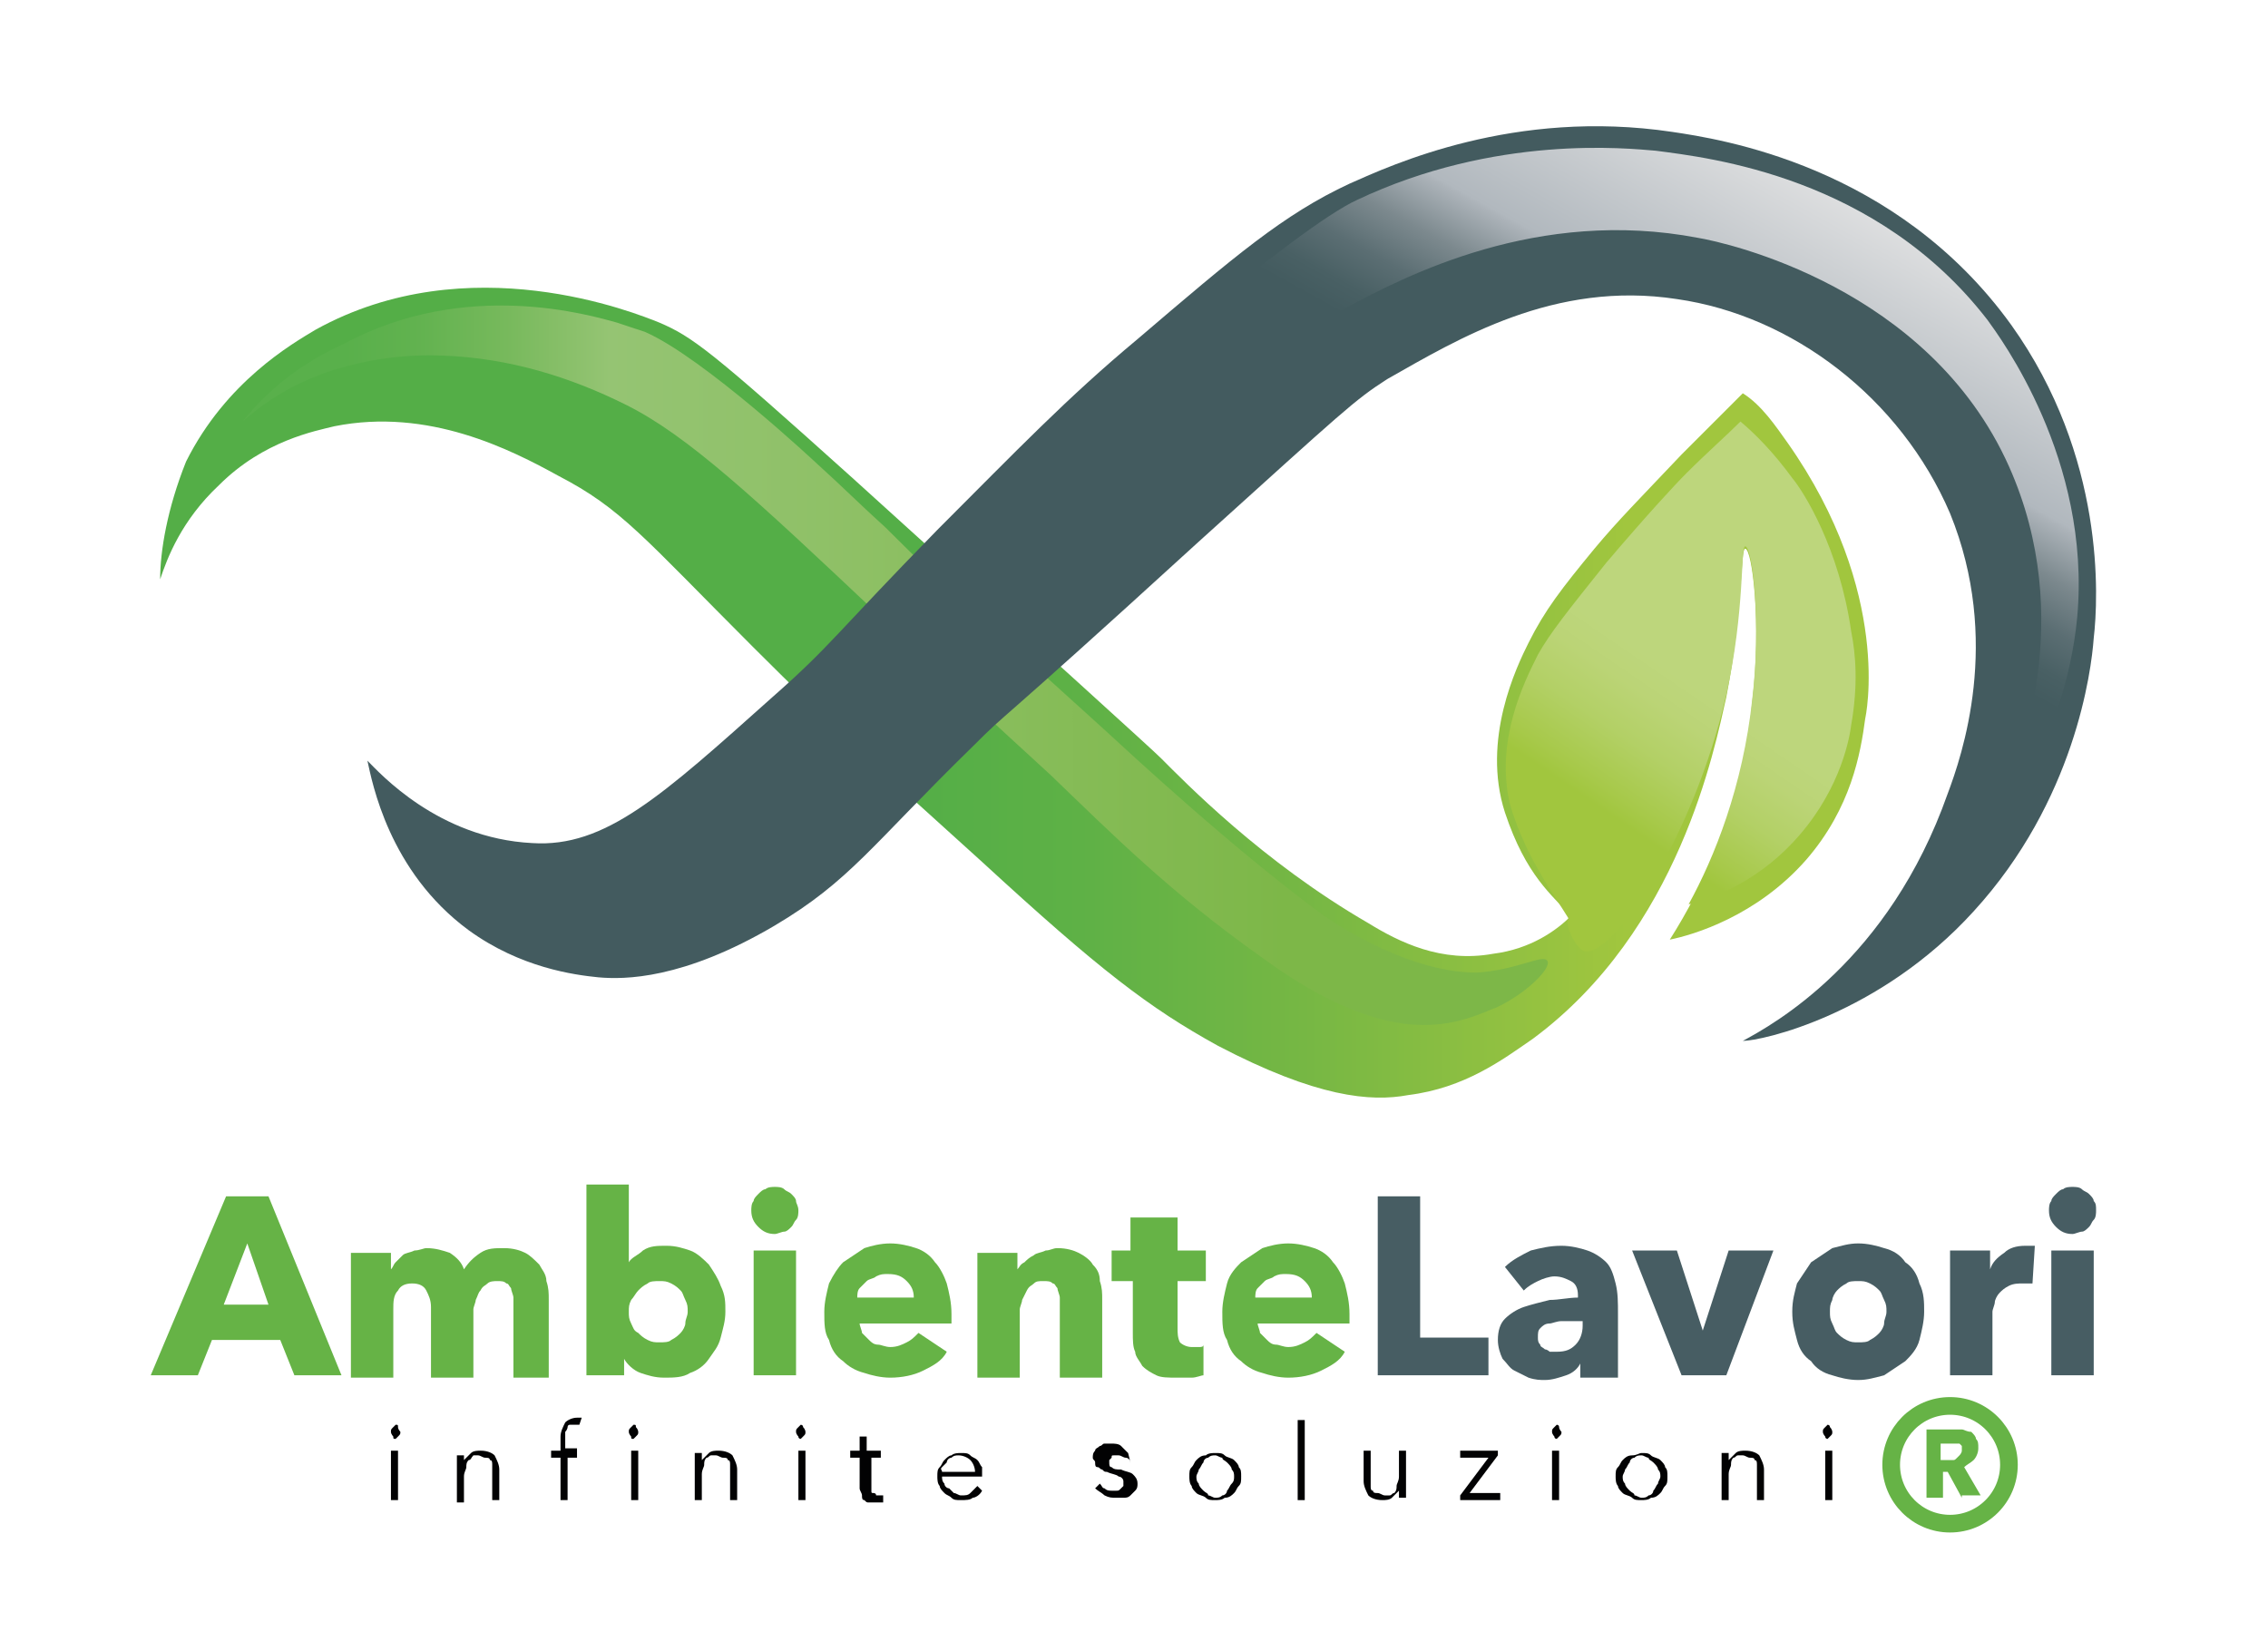<?xml version="1.0" encoding="utf-8"?>
<!-- Generator: Adobe Illustrator 25.3.1, SVG Export Plug-In . SVG Version: 6.00 Build 0)  -->
<svg version="1.1" id="Livello_1" xmlns="http://www.w3.org/2000/svg" xmlns:xlink="http://www.w3.org/1999/xlink" x="0px" y="0px"
	 width="96.3px" height="69.7px" viewBox="0 0 96.3 69.7" style="enable-background:new 0 0 96.3 69.7;" xml:space="preserve">
<style type="text/css">
	.st0{fill:url(#SVGID_1_);}
	.st1{fill:url(#SVGID_2_);}
	.st2{fill:url(#SVGID_3_);}
	.st3{fill:#435B5F;}
	.st4{fill:url(#SVGID_4_);}
	.st5{fill:#66B346;}
	.st6{fill:#475D63;}
	.st7{fill:#020203;}
	.st8{fill:none;stroke:#66B346;stroke-width:0.75;stroke-miterlimit:10;}
</style>
<g>
	<linearGradient id="SVGID_1_" gradientUnits="userSpaceOnUse" x1="6.783" y1="29.35" x2="79.466" y2="29.35">
		<stop  offset="0.442" style="stop-color:#54AE47"/>
		<stop  offset="0.538" style="stop-color:#5EB146"/>
		<stop  offset="0.668" style="stop-color:#76B744"/>
		<stop  offset="0.817" style="stop-color:#98C340"/>
		<stop  offset="0.857" style="stop-color:#A1C63E"/>
	</linearGradient>
	<path class="st0" d="M6.8,24.6c0.3-0.9,0.9-2.5,2.5-4c1.9-1.9,4.1-2.3,4.9-2.5c4-0.8,7.5,1,9.5,2.1c2.7,1.4,3.6,2.6,8.3,7.3
		c3.4,3.4,5.6,5.4,9.7,9.1c5,4.6,7.1,6.2,10,7.8c4.2,2.2,6.5,2.4,8.1,2.1c2.4-0.3,4-1.5,5.3-2.4c6.2-4.6,7.7-12.3,8.2-14.5
		c0.7-3.6,0.6-6.3,0.8-6.3c0.3,0,0.7,3.2,0.3,6.5c-0.4,4.4-2.1,7.9-3.5,10.1c1-0.2,3.7-1,5.8-3.4c1.9-2.2,2.3-4.5,2.5-6
		c0,0,1.2-5.3-3.3-11.7c-0.5-0.7-1.1-1.6-1.9-2.1c-0.6,0.6-1.5,1.5-2.6,2.6c-1.8,1.9-2.7,2.8-3.7,4c-1.4,1.7-2.1,2.6-2.8,4
		c-0.5,1-2,4.1-1,7.2c0.9,2.7,2,3.5,2.8,4.4c-0.6,0.6-1.7,1.4-3.3,1.6c-2.2,0.4-4-0.5-5.3-1.3c-4.5-2.6-7.8-6-8.8-7
		c-0.4-0.4-4.6-4.2-13.1-11.9c-6-5.4-6.8-6-8.2-6.6c-1-0.4-8.1-3.3-14.6,0.3c-1,0.6-3.8,2.2-5.5,5.6C7.1,21.6,6.8,23.4,6.8,24.6z"/>
	<linearGradient id="SVGID_2_" gradientUnits="userSpaceOnUse" x1="10.284" y1="28.213" x2="65.556" y2="28.213">
		<stop  offset="7.899475e-02" style="stop-color:#59B04B"/>
		<stop  offset="0.132" style="stop-color:#61B24F"/>
		<stop  offset="0.203" style="stop-color:#77B95C"/>
		<stop  offset="0.282" style="stop-color:#95C473"/>
		<stop  offset="0.475" style="stop-color:#8EC065"/>
		<stop  offset="0.801" style="stop-color:#7DB748"/>
	</linearGradient>
	<path class="st1" d="M10.3,17.9c0.8-0.7,2-1.6,3.9-2.2c0.4-0.1,2.1-0.7,4.6-0.6c2.8,0.1,5.4,0.9,7.8,2.1c2.6,1.3,5.4,3.9,10.8,9
		c2.4,2.3,4.8,4.5,7.2,6.7c2.7,2.6,5.1,5,8.9,7.7c1.1,0.8,4.4,3.2,7.5,2.9c1.3-0.1,2.4-0.7,2.5-0.7c1.3-0.6,2.4-1.7,2.2-2
		c-0.2-0.3-1.3,0.4-3,0.5c0,0,0,0,0,0c-3.2,0-6.6-2.5-6.6-2.5c-3.8-2.8-8.1-6.8-9.3-7.9c-5.5-5-6.1-5.4-9.2-8.5
		c-1-0.9-1.9-1.8-2.9-2.7c0,0-4.8-4.5-7.3-5.6c-0.6-0.2-1.2-0.4-1.2-0.4c-1.1-0.3-6.4-1.9-11.6,0.9C12.4,15.6,11.1,16.9,10.3,17.9z"
		/>
	<linearGradient id="SVGID_3_" gradientUnits="userSpaceOnUse" x1="76.282" y1="23.721" x2="67.445" y2="36.689">
		<stop  offset="0.442" style="stop-color:#BDD67C"/>
		<stop  offset="0.534" style="stop-color:#BBD476"/>
		<stop  offset="0.659" style="stop-color:#B3D066"/>
		<stop  offset="0.802" style="stop-color:#A7C94A"/>
		<stop  offset="0.857" style="stop-color:#A1C63E"/>
	</linearGradient>
	<path class="st2" d="M73.3,29.5c0.8-3.6,0.6-6.3,0.8-6.3c0.3,0,0.7,3.2,0.3,6.5c-0.4,3.7-1.6,6.7-2.7,8.7c0.9-0.2,2.8-0.9,4.4-2.6
		c1.9-2,2.4-4.2,2.5-5c0.3-1.7,0.2-3,0-4c-0.5-3.5-2-5.9-2.5-6.5c-0.8-1.1-1.6-1.9-2.2-2.4c-0.6,0.6-1.4,1.3-2.3,2.2
		c-0.5,0.5-1.7,1.8-3.4,3.8c-1.6,2-2.4,3-2.9,3.9c-0.6,1.2-1.8,3.6-1.2,6.3c0.3,1.1,0.9,2.3,1.2,2.8c0.5,0.9,1,1.6,1.3,2.1
		c0,0,0,0,0,0c-0.2,0.2,0.3,1.3,0.7,1.4C68.5,40.6,71.9,35.6,73.3,29.5z"/>
	<path class="st3" d="M15.6,32.3c0.5,0.5,3,3.3,7,3.5c3.1,0.2,5.5-2,10.2-6.2c2.5-2.2,2.6-2.6,7-7.1c3.4-3.4,5.5-5.6,8.5-8.1
		c4.1-3.5,6.2-5.3,9-6.6c1.8-0.8,7-3.2,13.7-2.2c2,0.3,9.5,1.4,14.4,8.2c4,5.6,3.7,11.6,3.5,13.3c-0.1,1.4-0.8,6.9-5.1,11.6
		c-4,4.4-9,5.5-9.8,5.5c1.3-0.7,6.2-3.4,8.7-10.5c0.6-1.6,2.3-6.5,0.1-11.9c-2.1-4.9-6.7-8.4-11.6-9.1c-5.2-0.8-9.3,1.7-12.3,3.4
		c-1.4,0.9-1.8,1.3-8,6.9c-9.2,8.4-7.9,7-9.6,8.7c-4.3,4.2-5.2,5.7-8.4,7.6c-3.9,2.3-6.4,2.3-7.5,2.2c-1-0.1-3.3-0.4-5.5-2
		C16.5,37,15.8,33.2,15.6,32.3z"/>
	<linearGradient id="SVGID_4_" gradientUnits="userSpaceOnUse" x1="60.414" y1="33.108" x2="77.522" y2="2.163">
		<stop  offset="0.442" style="stop-color:#435B5F"/>
		<stop  offset="0.476" style="stop-color:#496064"/>
		<stop  offset="0.523" style="stop-color:#5B6E73"/>
		<stop  offset="0.577" style="stop-color:#7C898E"/>
		<stop  offset="0.636" style="stop-color:#ACB3B9"/>
		<stop  offset="0.641" style="stop-color:#B1B8BE"/>
		<stop  offset="0.857" style="stop-color:#DEDFE0"/>
	</linearGradient>
	<path class="st4" d="M40.6,22.8c6.2-6.2,14.6-13.2,17-14.3c5.9-2.8,11.5-2.2,12.7-2.1c2.3,0.3,9.4,1.1,14.1,7.2
		c0.5,0.7,4.4,5.9,3.8,12.6c-0.5,5.4-3.8,9.8-3.9,9.8c-0.1,0,0.6-1.8,0.8-2.3c0.6-1.3,3.1-7.4,0.2-13.9c-3.4-7.6-12-9.5-13.2-9.7
		c-6.8-1.3-12.4,1.6-15,3c-10.3,5.6-14.4,16.1-16.6,15c-0.8-0.4-1.2-2.2-0.9-3.6C39.8,23.6,40.4,23,40.6,22.8z"/>
</g>
<g>
	<g>
		<path class="st5" d="M12.5,58.4l-0.6-1.5H9l-0.6,1.5h-2l3.2-7.6h1.8l3.1,7.6H12.5z M10.5,52.8l-1,2.6h1.9L10.5,52.8z"/>
		<path class="st5" d="M21.8,58.4v-2.9c0-0.1,0-0.3,0-0.4c0-0.1-0.1-0.3-0.1-0.4c-0.1-0.1-0.1-0.2-0.2-0.2c-0.1-0.1-0.2-0.1-0.4-0.1
			c-0.1,0-0.3,0-0.4,0.1c-0.1,0.1-0.2,0.1-0.3,0.3c-0.1,0.1-0.1,0.2-0.2,0.4c0,0.1-0.1,0.3-0.1,0.4v2.9h-1.8v-3
			c0-0.3-0.1-0.5-0.2-0.7c-0.1-0.2-0.3-0.3-0.6-0.3c-0.3,0-0.5,0.1-0.6,0.3c-0.2,0.2-0.2,0.5-0.2,0.8v2.9h-1.8v-5.3h1.7v0.7h0
			c0.1-0.1,0.1-0.2,0.2-0.3s0.2-0.2,0.3-0.3c0.1-0.1,0.3-0.1,0.5-0.2c0.2,0,0.4-0.1,0.5-0.1c0.4,0,0.7,0.1,1,0.2
			c0.3,0.2,0.5,0.4,0.6,0.7c0.2-0.3,0.4-0.5,0.7-0.7s0.6-0.2,1-0.2c0.4,0,0.7,0.1,0.9,0.2c0.2,0.1,0.4,0.3,0.6,0.5
			c0.1,0.2,0.3,0.4,0.3,0.7c0.1,0.3,0.1,0.5,0.1,0.8v3.3H21.8z"/>
		<path class="st5" d="M30.8,55.7c0,0.4-0.1,0.7-0.2,1.1s-0.3,0.6-0.5,0.9c-0.2,0.3-0.5,0.5-0.8,0.6c-0.3,0.2-0.7,0.2-1.1,0.2
			c-0.4,0-0.7-0.1-1-0.2c-0.3-0.1-0.6-0.4-0.7-0.6h0v0.7h-1.6v-8.1h1.8v3.3h0c0.1-0.2,0.4-0.3,0.6-0.5c0.3-0.2,0.6-0.2,1-0.2
			c0.4,0,0.7,0.1,1,0.2c0.3,0.1,0.6,0.4,0.8,0.6c0.2,0.3,0.4,0.6,0.5,0.9C30.8,55,30.8,55.3,30.8,55.7z M29.2,55.7
			c0-0.2,0-0.3-0.1-0.5c-0.1-0.2-0.1-0.3-0.2-0.4c-0.1-0.1-0.2-0.2-0.4-0.3c-0.2-0.1-0.3-0.1-0.5-0.1c-0.2,0-0.4,0-0.5,0.1
			c-0.2,0.1-0.3,0.2-0.4,0.3c-0.1,0.1-0.2,0.3-0.3,0.4c-0.1,0.2-0.1,0.3-0.1,0.5c0,0.2,0,0.3,0.1,0.5c0.1,0.2,0.1,0.3,0.3,0.4
			c0.1,0.1,0.2,0.2,0.4,0.3c0.2,0.1,0.3,0.1,0.5,0.1c0.2,0,0.4,0,0.5-0.1c0.2-0.1,0.3-0.2,0.4-0.3c0.1-0.1,0.2-0.3,0.2-0.4
			C29.1,56,29.2,55.9,29.2,55.7z"/>
		<path class="st5" d="M33.9,51.4c0,0.1,0,0.3-0.1,0.4c-0.1,0.1-0.1,0.2-0.2,0.3c-0.1,0.1-0.2,0.2-0.3,0.2c-0.1,0-0.3,0.1-0.4,0.1
			c-0.3,0-0.5-0.1-0.7-0.3c-0.2-0.2-0.3-0.4-0.3-0.7c0-0.1,0-0.3,0.1-0.4c0-0.1,0.1-0.2,0.2-0.3c0.1-0.1,0.2-0.2,0.3-0.2
			c0.1-0.1,0.3-0.1,0.4-0.1c0.1,0,0.3,0,0.4,0.1c0.1,0.1,0.2,0.1,0.3,0.2c0.1,0.1,0.2,0.2,0.2,0.3C33.8,51.1,33.9,51.2,33.9,51.4z
			 M32,58.4v-5.3h1.8v5.3H32z"/>
		<path class="st5" d="M40.4,55.8c0,0.1,0,0.1,0,0.2c0,0.1,0,0.1,0,0.2h-3.9c0,0.1,0.1,0.3,0.1,0.4c0.1,0.1,0.2,0.2,0.3,0.3
			c0.1,0.1,0.2,0.2,0.4,0.2c0.1,0,0.3,0.1,0.5,0.1c0.3,0,0.5-0.1,0.7-0.2c0.2-0.1,0.3-0.2,0.5-0.4l1.2,0.8c-0.2,0.4-0.6,0.6-1,0.8
			c-0.4,0.2-0.9,0.3-1.4,0.3c-0.4,0-0.8-0.1-1.1-0.2c-0.4-0.1-0.7-0.3-0.9-0.5c-0.3-0.2-0.5-0.5-0.6-0.9c-0.2-0.3-0.2-0.7-0.2-1.2
			c0-0.4,0.1-0.8,0.2-1.2c0.2-0.4,0.4-0.7,0.6-0.9c0.3-0.2,0.6-0.4,0.9-0.6c0.3-0.1,0.7-0.2,1.1-0.2c0.4,0,0.8,0.1,1.1,0.2
			c0.3,0.1,0.6,0.3,0.8,0.6c0.2,0.2,0.4,0.6,0.5,0.9C40.3,54.9,40.4,55.3,40.4,55.8z M38.8,55.1c0-0.3-0.1-0.5-0.3-0.7
			c-0.2-0.2-0.4-0.3-0.8-0.3c-0.2,0-0.3,0-0.5,0.1c-0.1,0.1-0.3,0.1-0.4,0.2c-0.1,0.1-0.2,0.2-0.3,0.3c-0.1,0.1-0.1,0.3-0.1,0.4
			H38.8z"/>
		<path class="st5" d="M45,58.4v-2.9c0-0.1,0-0.3,0-0.4c0-0.1-0.1-0.3-0.1-0.4c-0.1-0.1-0.1-0.2-0.2-0.2c-0.1-0.1-0.2-0.1-0.4-0.1
			s-0.3,0-0.4,0.1c-0.1,0.1-0.2,0.1-0.3,0.3s-0.1,0.2-0.2,0.4c0,0.1-0.1,0.3-0.1,0.4v2.9h-1.8v-5.3h1.7v0.7h0
			c0.1-0.1,0.1-0.2,0.3-0.3c0.1-0.1,0.2-0.2,0.4-0.3c0.1-0.1,0.3-0.1,0.5-0.2c0.2,0,0.3-0.1,0.5-0.1c0.4,0,0.7,0.1,0.9,0.2
			c0.2,0.1,0.5,0.3,0.6,0.5c0.2,0.2,0.3,0.4,0.3,0.7c0.1,0.3,0.1,0.5,0.1,0.8v3.3H45z"/>
		<path class="st5" d="M50,54.4v2c0,0.2,0,0.4,0.1,0.6c0.1,0.1,0.3,0.2,0.5,0.2c0.1,0,0.2,0,0.3,0c0.1,0,0.2,0,0.2-0.1l0,1.3
			c-0.1,0-0.3,0.1-0.5,0.1c-0.2,0-0.4,0-0.6,0c-0.4,0-0.7,0-0.9-0.1c-0.2-0.1-0.4-0.2-0.6-0.4c-0.1-0.2-0.3-0.4-0.3-0.6
			c-0.1-0.2-0.1-0.5-0.1-0.8v-2.2h-0.9v-1.3h0.8v-1.4H50v1.4h1.2v1.3H50z"/>
		<path class="st5" d="M57.3,55.8c0,0.1,0,0.1,0,0.2c0,0.1,0,0.1,0,0.2h-3.9c0,0.1,0.1,0.3,0.1,0.4c0.1,0.1,0.2,0.2,0.3,0.3
			s0.2,0.2,0.4,0.2c0.1,0,0.3,0.1,0.5,0.1c0.3,0,0.5-0.1,0.7-0.2c0.2-0.1,0.3-0.2,0.5-0.4l1.2,0.8c-0.2,0.4-0.6,0.6-1,0.8
			c-0.4,0.2-0.9,0.3-1.4,0.3c-0.4,0-0.8-0.1-1.1-0.2c-0.4-0.1-0.7-0.3-0.9-0.5c-0.3-0.2-0.5-0.5-0.6-0.9c-0.2-0.3-0.2-0.7-0.2-1.2
			c0-0.4,0.1-0.8,0.2-1.2c0.1-0.4,0.4-0.7,0.6-0.9c0.3-0.2,0.6-0.4,0.9-0.6c0.3-0.1,0.7-0.2,1.1-0.2c0.4,0,0.8,0.1,1.1,0.2
			c0.3,0.1,0.6,0.3,0.8,0.6c0.2,0.2,0.4,0.6,0.5,0.9C57.2,54.9,57.3,55.3,57.3,55.8z M55.7,55.1c0-0.3-0.1-0.5-0.3-0.7
			c-0.2-0.2-0.4-0.3-0.8-0.3c-0.2,0-0.3,0-0.5,0.1c-0.1,0.1-0.3,0.1-0.4,0.2c-0.1,0.1-0.2,0.2-0.3,0.3c-0.1,0.1-0.1,0.3-0.1,0.4
			H55.7z"/>
		<path class="st6" d="M58.5,58.4v-7.6h1.8v6h2.9v1.6H58.5z"/>
		<path class="st6" d="M63.9,53.8c0.3-0.3,0.7-0.5,1.1-0.7c0.4-0.1,0.8-0.2,1.3-0.2c0.4,0,0.8,0.1,1.1,0.2c0.3,0.1,0.6,0.3,0.8,0.5
			c0.2,0.2,0.3,0.5,0.4,0.9c0.1,0.4,0.1,0.8,0.1,1.3v2.7h-1.6v-0.6h0c-0.1,0.2-0.3,0.4-0.6,0.5c-0.3,0.1-0.6,0.2-0.9,0.2
			c-0.2,0-0.4,0-0.7-0.1c-0.2-0.1-0.4-0.2-0.6-0.3c-0.2-0.1-0.3-0.3-0.5-0.5c-0.1-0.2-0.2-0.5-0.2-0.8c0-0.4,0.1-0.7,0.3-0.9
			c0.2-0.2,0.5-0.4,0.8-0.5c0.3-0.1,0.7-0.2,1.1-0.3c0.4,0,0.8-0.1,1.2-0.1V55c0-0.3-0.1-0.5-0.3-0.6s-0.4-0.2-0.7-0.2
			c-0.2,0-0.5,0.1-0.7,0.2c-0.2,0.1-0.4,0.2-0.6,0.4L63.9,53.8z M67.1,56.1h-0.2c-0.2,0-0.4,0-0.6,0c-0.2,0-0.4,0.1-0.5,0.1
			c-0.2,0-0.3,0.1-0.4,0.2c-0.1,0.1-0.1,0.2-0.1,0.4c0,0.1,0,0.2,0.1,0.3c0,0.1,0.1,0.1,0.2,0.2c0.1,0,0.2,0.1,0.2,0.1
			c0.1,0,0.2,0,0.3,0c0.4,0,0.6-0.1,0.8-0.3s0.3-0.5,0.3-0.8V56.1z"/>
		<path class="st6" d="M73.3,58.4h-1.9l-2.1-5.3h1.9l1.1,3.4h0l1.1-3.4h1.9L73.3,58.4z"/>
		<path class="st6" d="M81.7,55.7c0,0.4-0.1,0.8-0.2,1.2s-0.4,0.7-0.6,0.9c-0.3,0.2-0.6,0.4-0.9,0.6c-0.4,0.1-0.7,0.2-1.1,0.2
			c-0.4,0-0.8-0.1-1.1-0.2c-0.4-0.1-0.7-0.3-0.9-0.6c-0.3-0.2-0.5-0.5-0.6-0.9s-0.2-0.7-0.2-1.2s0.1-0.8,0.2-1.2
			c0.2-0.3,0.4-0.6,0.6-0.9c0.3-0.2,0.6-0.4,0.9-0.6c0.4-0.1,0.7-0.2,1.1-0.2c0.4,0,0.8,0.1,1.1,0.2c0.4,0.1,0.7,0.3,0.9,0.6
			c0.3,0.2,0.5,0.5,0.6,0.9C81.7,54.9,81.7,55.3,81.7,55.7z M80.1,55.7c0-0.2,0-0.3-0.1-0.5c-0.1-0.2-0.1-0.3-0.2-0.4
			c-0.1-0.1-0.2-0.2-0.4-0.3c-0.2-0.1-0.3-0.1-0.5-0.1c-0.2,0-0.4,0-0.5,0.1c-0.2,0.1-0.3,0.2-0.4,0.3c-0.1,0.1-0.2,0.3-0.2,0.4
			c-0.1,0.2-0.1,0.3-0.1,0.5c0,0.2,0,0.3,0.1,0.5c0.1,0.2,0.1,0.3,0.2,0.4c0.1,0.1,0.2,0.2,0.4,0.3c0.2,0.1,0.3,0.1,0.5,0.1
			c0.2,0,0.4,0,0.5-0.1c0.2-0.1,0.3-0.2,0.4-0.3c0.1-0.1,0.2-0.3,0.2-0.4C80,56,80.1,55.9,80.1,55.7z"/>
		<path class="st6" d="M86.3,54.5c-0.1,0-0.2,0-0.2,0c-0.1,0-0.1,0-0.2,0c-0.2,0-0.4,0-0.6,0.1c-0.2,0.1-0.3,0.2-0.4,0.3
			c-0.1,0.1-0.2,0.3-0.2,0.4c0,0.1-0.1,0.3-0.1,0.4v2.7h-1.8v-5.3h1.7v0.8h0c0.1-0.3,0.3-0.5,0.6-0.7c0.2-0.2,0.5-0.3,0.9-0.3
			c0.1,0,0.1,0,0.2,0c0.1,0,0.1,0,0.2,0L86.3,54.5z"/>
		<path class="st6" d="M89,51.4c0,0.1,0,0.3-0.1,0.4c-0.1,0.1-0.1,0.2-0.2,0.3c-0.1,0.1-0.2,0.2-0.3,0.2c-0.1,0-0.3,0.1-0.4,0.1
			c-0.3,0-0.5-0.1-0.7-0.3c-0.2-0.2-0.3-0.4-0.3-0.7c0-0.1,0-0.3,0.1-0.4c0-0.1,0.1-0.2,0.2-0.3c0.1-0.1,0.2-0.2,0.3-0.2
			c0.1-0.1,0.3-0.1,0.4-0.1c0.1,0,0.3,0,0.4,0.1c0.1,0.1,0.2,0.1,0.3,0.2c0.1,0.1,0.2,0.2,0.2,0.3C89,51.1,89,51.2,89,51.4z
			 M87.1,58.4v-5.3h1.8v5.3H87.1z"/>
	</g>
	<g>
		<path class="st7" d="M17,60.8c0,0.1,0,0.1-0.1,0.2c0,0-0.1,0.1-0.1,0.1c-0.1,0-0.1,0-0.1-0.1c0,0-0.1-0.1-0.1-0.2s0-0.1,0.1-0.2
			c0,0,0.1-0.1,0.1-0.1c0.1,0,0.1,0,0.1,0.1C16.9,60.7,17,60.8,17,60.8z M16.9,63.7h-0.3v-2.1h0.3V63.7z"/>
		<path class="st7" d="M19.7,61.6c0,0.1,0,0.1,0,0.2c0,0.1,0,0.1,0,0.2h0c0.1-0.1,0.2-0.2,0.3-0.3c0.1-0.1,0.3-0.1,0.4-0.1
			c0.3,0,0.5,0.1,0.6,0.2c0.1,0.2,0.2,0.4,0.2,0.6v1.3h-0.3v-1.2c0-0.1,0-0.2,0-0.3s0-0.2-0.1-0.2c0-0.1-0.1-0.1-0.2-0.1
			c-0.1,0-0.2-0.1-0.3-0.1c-0.1,0-0.2,0-0.2,0C20,61.9,20,62,19.9,62c-0.1,0.1-0.1,0.2-0.1,0.3c0,0.1-0.1,0.2-0.1,0.4v1.1h-0.3v-1.6
			c0-0.1,0-0.1,0-0.2c0-0.1,0-0.2,0-0.2H19.7z"/>
		<path class="st7" d="M24.6,61.9h-0.5v1.8h-0.3v-1.8h-0.4v-0.3h0.4v-0.6c0-0.2,0.1-0.4,0.2-0.6c0.1-0.1,0.3-0.2,0.5-0.2
			c0,0,0.1,0,0.1,0c0,0,0.1,0,0.1,0l-0.1,0.3c0,0-0.1,0-0.1,0c0,0-0.1,0-0.1,0c-0.1,0-0.1,0-0.2,0c-0.1,0-0.1,0.1-0.1,0.1
			c0,0,0,0.1-0.1,0.2c0,0.1,0,0.1,0,0.2v0.5h0.5V61.9z"/>
		<path class="st7" d="M27.1,60.8c0,0.1,0,0.1-0.1,0.2c0,0-0.1,0.1-0.1,0.1c-0.1,0-0.1,0-0.1-0.1c0,0-0.1-0.1-0.1-0.2s0-0.1,0.1-0.2
			c0,0,0.1-0.1,0.1-0.1c0.1,0,0.1,0,0.1,0.1C27.1,60.7,27.1,60.8,27.1,60.8z M27.1,63.7h-0.3v-2.1h0.3V63.7z"/>
		<path class="st7" d="M29.8,61.6c0,0.1,0,0.1,0,0.2c0,0.1,0,0.1,0,0.2h0c0.1-0.1,0.2-0.2,0.3-0.3c0.1-0.1,0.3-0.1,0.4-0.1
			c0.3,0,0.5,0.1,0.6,0.2c0.1,0.2,0.2,0.4,0.2,0.6v1.3h-0.3v-1.2c0-0.1,0-0.2,0-0.3c0-0.1,0-0.2-0.1-0.2c0-0.1-0.1-0.1-0.2-0.1
			c-0.1,0-0.2-0.1-0.3-0.1c-0.1,0-0.2,0-0.2,0c-0.1,0-0.1,0.1-0.2,0.1c-0.1,0.1-0.1,0.2-0.1,0.3c0,0.1-0.1,0.2-0.1,0.4v1.1h-0.3
			v-1.6c0-0.1,0-0.1,0-0.2c0-0.1,0-0.2,0-0.2H29.8z"/>
		<path class="st7" d="M34.2,60.8c0,0.1,0,0.1-0.1,0.2c0,0-0.1,0.1-0.1,0.1s-0.1,0-0.1-0.1c0,0-0.1-0.1-0.1-0.2s0-0.1,0.1-0.2
			c0,0,0.1-0.1,0.1-0.1s0.1,0,0.1,0.1C34.2,60.7,34.2,60.8,34.2,60.8z M34.2,63.7h-0.3v-2.1h0.3V63.7z"/>
		<path class="st7" d="M37.6,61.9h-0.6v1.2c0,0.1,0,0.1,0,0.2c0,0.1,0,0.1,0.1,0.1c0,0,0.1,0,0.1,0.1c0,0,0.1,0,0.1,0
			c0,0,0.1,0,0.1,0c0,0,0.1,0,0.1,0l0,0.3c-0.1,0-0.1,0-0.2,0c-0.1,0-0.1,0-0.2,0c-0.1,0-0.1,0-0.2,0c-0.1,0-0.1,0-0.2-0.1
			c-0.1,0-0.1-0.1-0.1-0.2c0-0.1-0.1-0.2-0.1-0.3v-1.3h-0.4v-0.3h0.4V61h0.3v0.6h0.6V61.9z"/>
		<path class="st7" d="M41.7,62.6C41.7,62.6,41.7,62.6,41.7,62.6c0,0.1,0,0.1,0,0.1H40c0,0.1,0,0.2,0.1,0.3c0,0.1,0.1,0.2,0.2,0.2
			c0.1,0.1,0.1,0.1,0.2,0.2c0.1,0,0.2,0.1,0.3,0.1c0.2,0,0.3,0,0.4-0.1c0.1-0.1,0.2-0.2,0.3-0.3l0.2,0.2c-0.1,0.2-0.3,0.3-0.4,0.3
			c-0.1,0.1-0.3,0.1-0.5,0.1c-0.2,0-0.3,0-0.4-0.1c-0.1-0.1-0.2-0.1-0.3-0.2c-0.1-0.1-0.2-0.2-0.2-0.3c-0.1-0.1-0.1-0.3-0.1-0.4
			c0-0.2,0-0.3,0.1-0.4c0.1-0.1,0.1-0.2,0.2-0.3c0.1-0.1,0.2-0.2,0.3-0.2c0.1-0.1,0.3-0.1,0.4-0.1c0.2,0,0.3,0,0.4,0.1
			c0.1,0.1,0.2,0.1,0.3,0.2c0.1,0.1,0.1,0.2,0.2,0.3C41.7,62.3,41.7,62.5,41.7,62.6z M41.4,62.5c0-0.2-0.1-0.4-0.2-0.5
			c-0.1-0.1-0.3-0.2-0.5-0.2c-0.1,0-0.2,0-0.3,0.1c-0.1,0-0.2,0.1-0.2,0.2c-0.1,0.1-0.1,0.1-0.2,0.2S40,62.4,40,62.5H41.4z"/>
		<path class="st7" d="M48,62.1c0-0.1-0.1-0.2-0.2-0.2s-0.2-0.1-0.3-0.1c-0.1,0-0.1,0-0.2,0c-0.1,0-0.1,0-0.1,0.1
			c0,0-0.1,0.1-0.1,0.1c0,0,0,0.1,0,0.1c0,0.1,0,0.2,0.1,0.2c0.1,0.1,0.2,0.1,0.4,0.1c0.2,0.1,0.4,0.1,0.5,0.2
			c0.1,0.1,0.2,0.2,0.2,0.4c0,0.1,0,0.2-0.1,0.3s-0.1,0.1-0.2,0.2c-0.1,0.1-0.2,0.1-0.3,0.1c-0.1,0-0.2,0-0.3,0
			c-0.2,0-0.3,0-0.5-0.1c-0.1-0.1-0.3-0.2-0.4-0.3l0.2-0.2c0.1,0.1,0.1,0.2,0.2,0.2c0.1,0.1,0.2,0.1,0.3,0.1c0.1,0,0.1,0,0.2,0
			c0.1,0,0.1,0,0.2-0.1c0,0,0.1-0.1,0.1-0.1c0,0,0-0.1,0-0.2c0-0.1-0.1-0.2-0.2-0.2c-0.1-0.1-0.3-0.1-0.5-0.2c-0.1,0-0.1,0-0.2-0.1
			c-0.1,0-0.1-0.1-0.2-0.1c-0.1,0-0.1-0.1-0.1-0.2c0-0.1-0.1-0.1-0.1-0.2c0-0.1,0-0.2,0.1-0.3c0-0.1,0.1-0.1,0.2-0.2
			c0.1,0,0.1-0.1,0.2-0.1c0.1,0,0.2,0,0.3,0c0.1,0,0.3,0,0.4,0.1c0.1,0.1,0.2,0.2,0.3,0.3L48,62.1z"/>
		<path class="st7" d="M52.7,62.7c0,0.2,0,0.3-0.1,0.4c-0.1,0.1-0.1,0.2-0.2,0.3c-0.1,0.1-0.2,0.2-0.4,0.2c-0.1,0.1-0.3,0.1-0.4,0.1
			c-0.2,0-0.3,0-0.4-0.1c-0.1-0.1-0.3-0.1-0.4-0.2c-0.1-0.1-0.2-0.2-0.2-0.3c-0.1-0.1-0.1-0.3-0.1-0.4c0-0.2,0-0.3,0.1-0.4
			c0.1-0.1,0.1-0.2,0.2-0.3c0.1-0.1,0.2-0.2,0.4-0.2c0.1-0.1,0.3-0.1,0.4-0.1c0.2,0,0.3,0,0.4,0.1s0.3,0.1,0.4,0.2
			c0.1,0.1,0.2,0.2,0.2,0.3C52.7,62.4,52.7,62.5,52.7,62.7z M52.4,62.7c0-0.1,0-0.2-0.1-0.3c0-0.1-0.1-0.2-0.2-0.3
			c-0.1-0.1-0.2-0.1-0.2-0.2c-0.1,0-0.2-0.1-0.3-0.1c-0.1,0-0.2,0-0.3,0.1c-0.1,0-0.2,0.1-0.2,0.2c-0.1,0.1-0.1,0.2-0.2,0.3
			c0,0.1-0.1,0.2-0.1,0.3c0,0.1,0,0.2,0.1,0.3c0,0.1,0.1,0.2,0.2,0.3c0.1,0.1,0.2,0.1,0.2,0.2c0.1,0,0.2,0.1,0.3,0.1
			c0.1,0,0.2,0,0.3-0.1c0.1,0,0.2-0.1,0.2-0.2c0.1-0.1,0.1-0.2,0.2-0.3C52.4,62.9,52.4,62.8,52.4,62.7z"/>
		<path class="st7" d="M55.4,63.7h-0.3v-3.4h0.3V63.7z"/>
		<path class="st7" d="M59.4,63.7c0-0.1,0-0.1,0-0.2c0-0.1,0-0.1,0-0.2h0c-0.1,0.1-0.2,0.2-0.3,0.3c-0.1,0.1-0.3,0.1-0.4,0.1
			c-0.3,0-0.5-0.1-0.6-0.2c-0.1-0.2-0.2-0.4-0.2-0.6v-1.3h0.3v1.2c0,0.1,0,0.2,0,0.3c0,0.1,0,0.2,0.1,0.2c0,0.1,0.1,0.1,0.2,0.1
			c0.1,0,0.2,0.1,0.3,0.1c0.1,0,0.2,0,0.2,0c0.1,0,0.1-0.1,0.2-0.1c0.1-0.1,0.1-0.2,0.1-0.3s0.1-0.2,0.1-0.4v-1.1h0.3v1.6
			c0,0.1,0,0.1,0,0.2c0,0.1,0,0.2,0,0.2H59.4z"/>
		<path class="st7" d="M63.6,61.8l-1.2,1.6h1.3v0.3h-1.7v-0.2l1.2-1.6H62v-0.3h1.6V61.8z"/>
		<path class="st7" d="M66.3,60.8c0,0.1,0,0.1-0.1,0.2c0,0-0.1,0.1-0.1,0.1s-0.1,0-0.1-0.1c0,0-0.1-0.1-0.1-0.2s0-0.1,0.1-0.2
			c0,0,0.1-0.1,0.1-0.1s0.1,0,0.1,0.1C66.2,60.7,66.3,60.8,66.3,60.8z M66.2,63.7h-0.3v-2.1h0.3V63.7z"/>
		<path class="st7" d="M70.8,62.7c0,0.2,0,0.3-0.1,0.4c-0.1,0.1-0.1,0.2-0.2,0.3c-0.1,0.1-0.2,0.2-0.4,0.2c-0.1,0.1-0.3,0.1-0.4,0.1
			c-0.2,0-0.3,0-0.4-0.1c-0.1-0.1-0.3-0.1-0.4-0.2c-0.1-0.1-0.2-0.2-0.2-0.3c-0.1-0.1-0.1-0.3-0.1-0.4c0-0.2,0-0.3,0.1-0.4
			c0.1-0.1,0.1-0.2,0.2-0.3c0.1-0.1,0.2-0.2,0.4-0.2s0.3-0.1,0.4-0.1c0.2,0,0.3,0,0.4,0.1c0.1,0.1,0.3,0.1,0.4,0.2
			c0.1,0.1,0.2,0.2,0.2,0.3C70.8,62.4,70.8,62.5,70.8,62.7z M70.5,62.7c0-0.1,0-0.2-0.1-0.3c0-0.1-0.1-0.2-0.2-0.3
			c-0.1-0.1-0.2-0.1-0.2-0.2c-0.1,0-0.2-0.1-0.3-0.1s-0.2,0-0.3,0.1c-0.1,0-0.2,0.1-0.2,0.2c-0.1,0.1-0.1,0.2-0.2,0.3
			c0,0.1-0.1,0.2-0.1,0.3c0,0.1,0,0.2,0.1,0.3c0,0.1,0.1,0.2,0.2,0.3c0.1,0.1,0.2,0.1,0.2,0.2c0.1,0,0.2,0.1,0.3,0.1s0.2,0,0.3-0.1
			c0.1,0,0.2-0.1,0.2-0.2c0.1-0.1,0.1-0.2,0.2-0.3C70.4,62.9,70.5,62.8,70.5,62.7z"/>
		<path class="st7" d="M73.4,61.6c0,0.1,0,0.1,0,0.2c0,0.1,0,0.1,0,0.2h0c0.1-0.1,0.2-0.2,0.3-0.3c0.1-0.1,0.3-0.1,0.4-0.1
			c0.3,0,0.5,0.1,0.6,0.2c0.1,0.2,0.2,0.4,0.2,0.6v1.3h-0.3v-1.2c0-0.1,0-0.2,0-0.3c0-0.1,0-0.2-0.1-0.2c0-0.1-0.1-0.1-0.2-0.1
			c-0.1,0-0.2-0.1-0.3-0.1c-0.1,0-0.2,0-0.2,0c-0.1,0-0.1,0.1-0.2,0.1c-0.1,0.1-0.1,0.2-0.1,0.3c0,0.1-0.1,0.2-0.1,0.4v1.1h-0.3
			v-1.6c0-0.1,0-0.1,0-0.2c0-0.1,0-0.2,0-0.2H73.4z"/>
		<path class="st7" d="M77.8,60.8c0,0.1,0,0.1-0.1,0.2c0,0-0.1,0.1-0.1,0.1s-0.1,0-0.1-0.1c0,0-0.1-0.1-0.1-0.2s0-0.1,0.1-0.2
			c0,0,0.1-0.1,0.1-0.1s0.1,0,0.1,0.1C77.8,60.7,77.8,60.8,77.8,60.8z M77.8,63.7h-0.3v-2.1h0.3V63.7z"/>
	</g>
	<g>
		<g>
			<path class="st5" d="M83.3,63.6l-0.6-1.1h-0.2v1.1h-0.7v-2.9h1.1c0.1,0,0.3,0,0.4,0c0.1,0,0.2,0.1,0.4,0.1
				c0.1,0.1,0.2,0.2,0.2,0.3c0.1,0.1,0.1,0.2,0.1,0.4c0,0.2-0.1,0.4-0.2,0.5c-0.1,0.1-0.3,0.2-0.4,0.3l0.7,1.2H83.3z M83.3,61.6
				c0-0.1,0-0.1,0-0.2c0,0-0.1-0.1-0.1-0.1c0,0-0.1,0-0.2,0c-0.1,0-0.1,0-0.2,0h-0.4V62h0.3c0.1,0,0.1,0,0.2,0c0.1,0,0.1,0,0.2-0.1
				c0,0,0.1-0.1,0.1-0.1C83.2,61.8,83.3,61.7,83.3,61.6z"/>
		</g>
	</g>
	<circle class="st8" cx="82.8" cy="62.2" r="2.5"/>
</g>
</svg>
